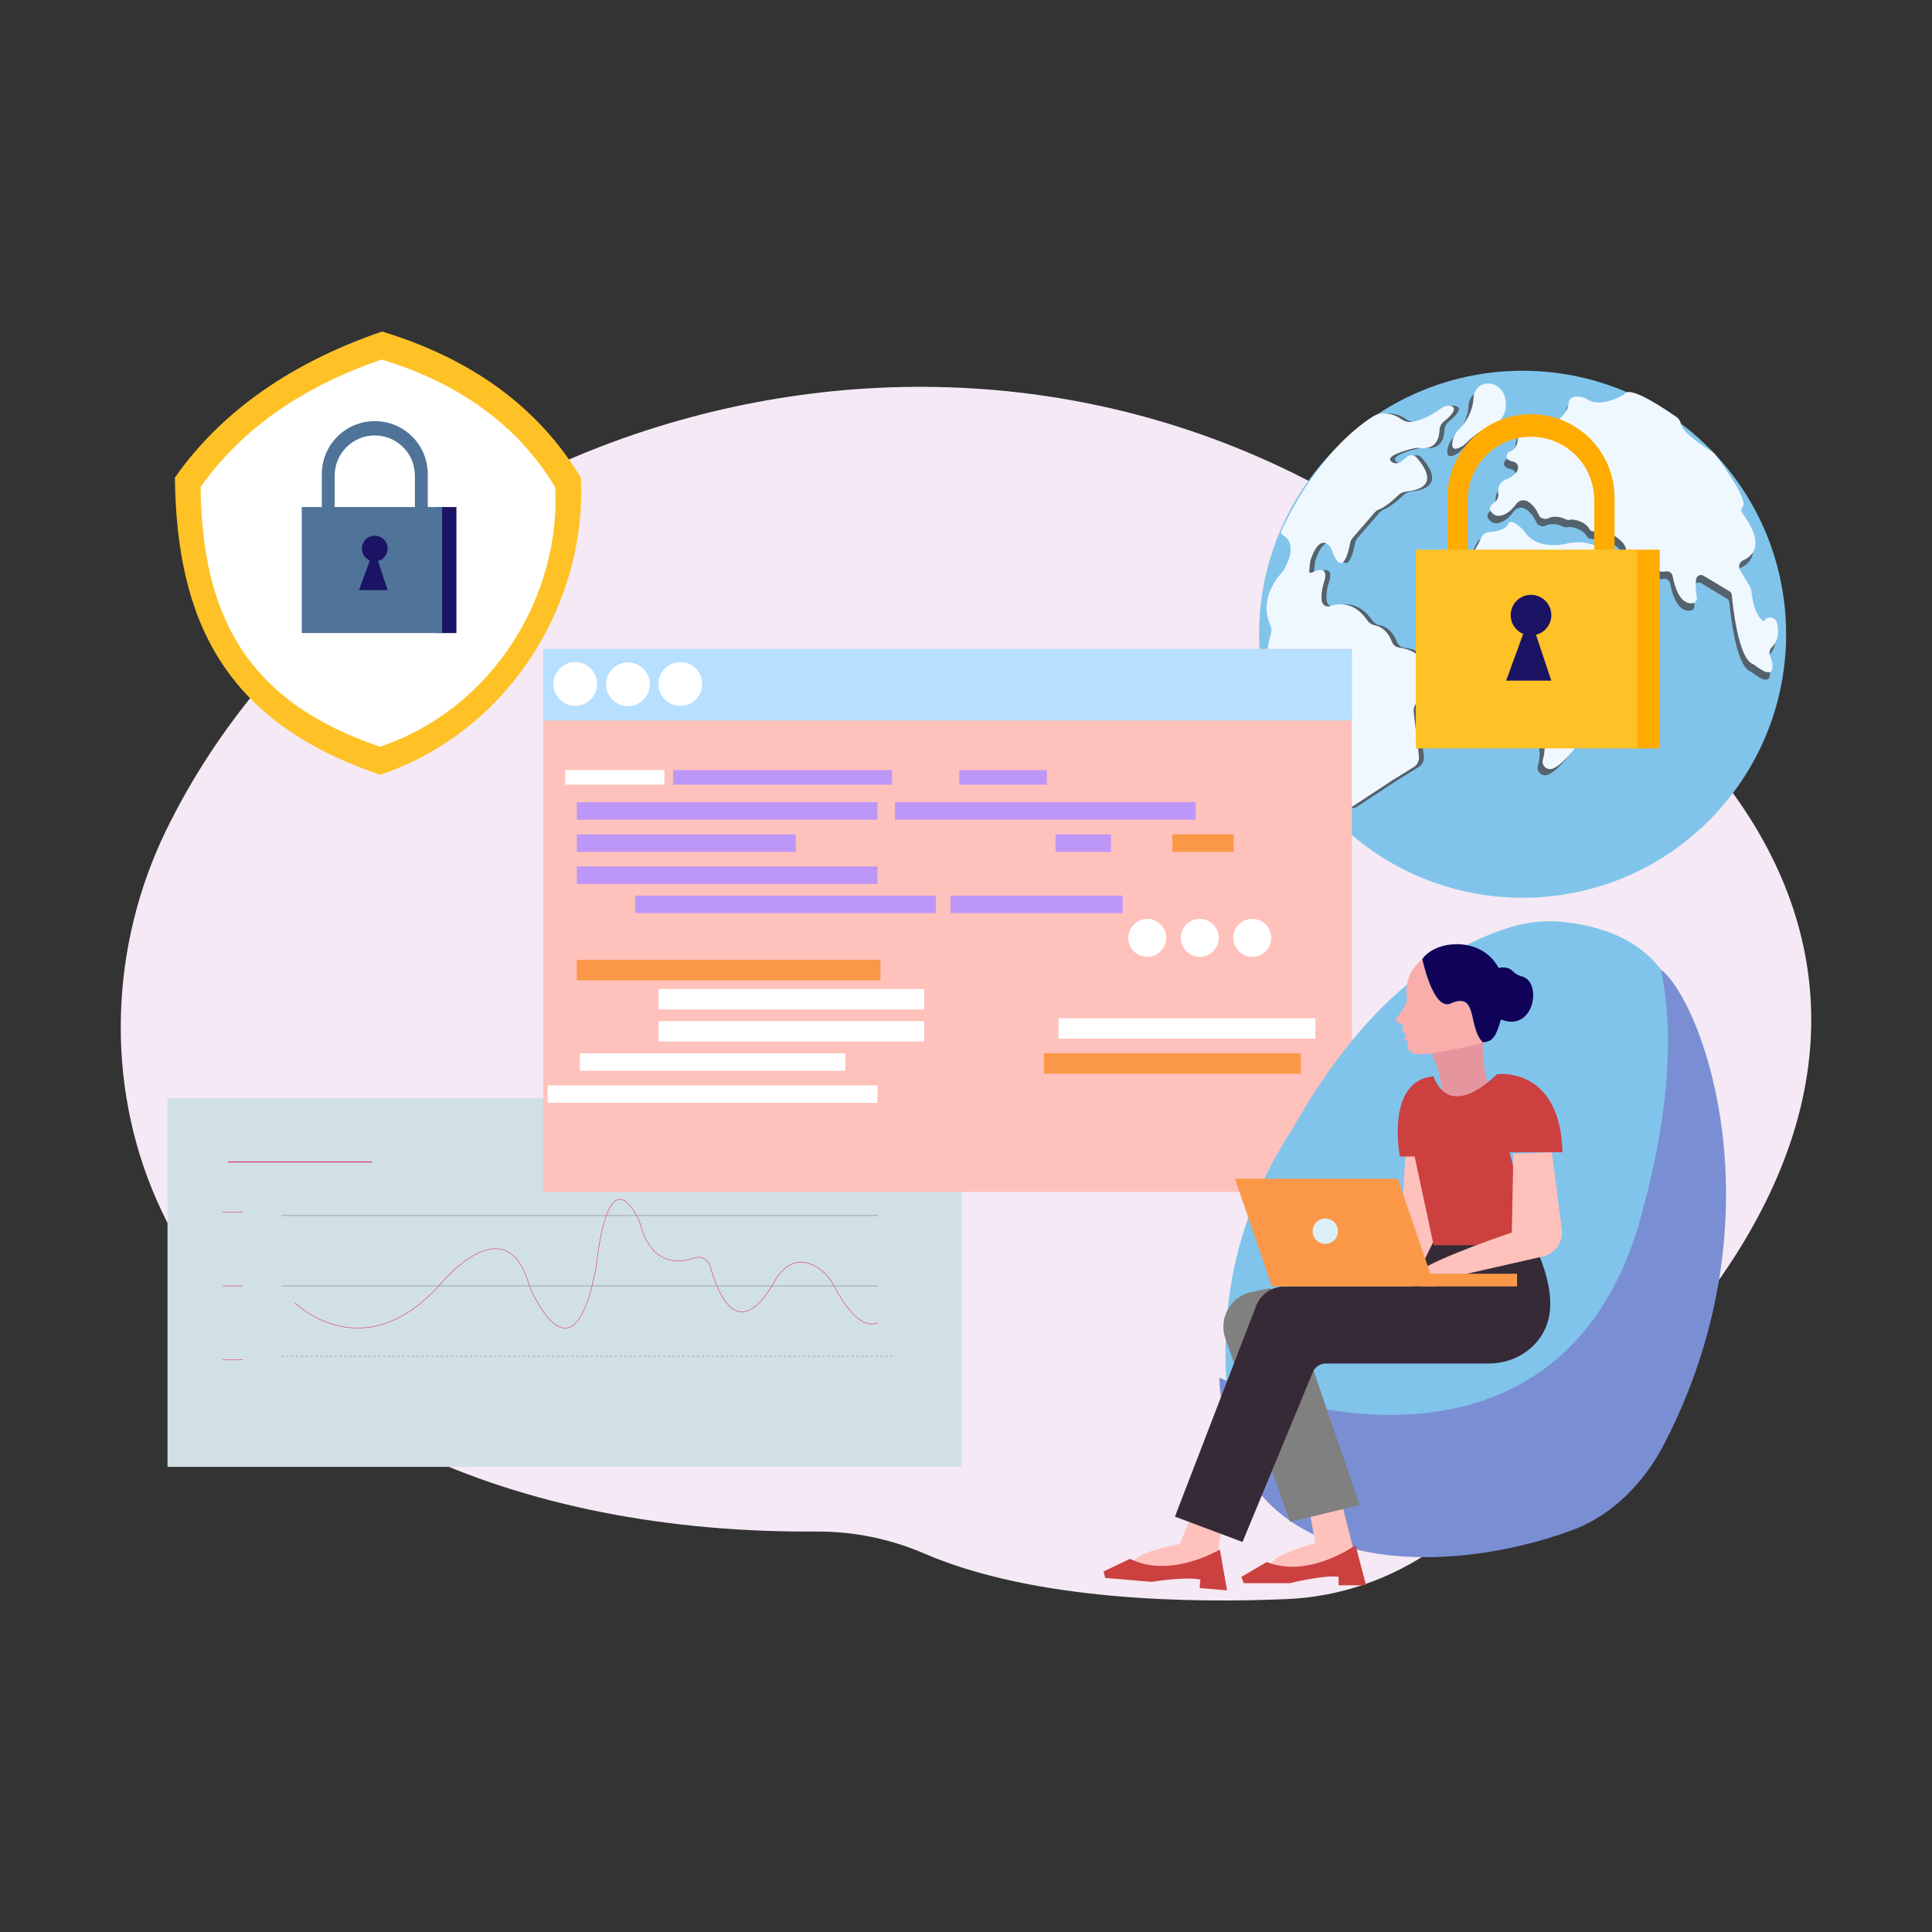 <svg xmlns="http://www.w3.org/2000/svg" xmlns:xlink="http://www.w3.org/1999/xlink" id="Layer_1" x="0px" y="0px" viewBox="0 0 4000 4000" style="enable-background:new 0 0 4000 4000;" xml:space="preserve"><rect x="0" y="0" width="4000" height="4000" fill="#333333" stroke="none"/><g>	<path style="fill:#F4E9F4;" d="M343.646,1719.691c412.189-847.236,1672.953-1255.815,2597.942-580.104  c26.226,19.158,53.726,36.129,82.356,50.658c772.054,391.804,1166.8,1156.986-51.693,2014.579  c-91.642,64.499-197.574,101.084-306.653,105.844c-196.375,8.569-523.735,4.395-751.771-94.151  c-71.528-30.911-148.059-46.192-225.028-45.629c-612.241,4.482-1159.771-222.024-1364.531-686.382  C217.198,2241.688,227.841,1957.723,343.646,1719.691z"></path>	<g>					<ellipse transform="matrix(0.707 -0.707 0.707 0.707 -4.952 2613.984)" style="fill:#81C4EB;" cx="3152.882" cy="1312.97" rx="545.665" ry="545.665"></ellipse>		<path style="fill:#54626D;" d="M3040.484,839.362c-0.532,14.028-5.437,39.828-30.609,65.651   c-6.787,6.962-11.528,15.792-13.024,25.399c-1.693,10.871,0.759,20.511,20.455,8.635c2.266-1.367,4.338-3.031,6.205-4.907   c7.195-7.231,29.224-28.068,51.08-35.494c16.204-5.506,28.965-18.599,32.072-35.429c1.273-6.896,1.335-14.902-0.69-24.04   c-3.567-16.097-16.836-28.692-33.292-29.716c-3.52-0.219-7.2,0.083-10.919,1.167   C3049.182,814.298,3040.98,826.268,3040.484,839.362z"></path>		<path style="fill:#54626D;" d="M3355.332,833.415c-11.573,6.507-52.588,26.985-77.91,6.267c0,0-34.295-12.248-35.235,12.243   c-0.143,3.711-1.119,7.34-2.804,10.65c-5.353,10.517-18.497,29.664-43,28.906c-2.999-0.093-5.93-0.853-8.686-2.041   c-11.012-4.747-46.194-15.622-50.742,36.684c0,0,0,18.492-14.967,23.402c-4.224,1.386-7.431,5.152-7.929,9.57   c-0.522,4.636,1.929,9.847,13.851,12.114c5.878,1.117,10.358,6.341,10.059,12.317c-0.331,6.618-4.877,15.181-21.582,23.148   c-0.576,0.274-1.183,0.505-1.797,0.68c-3.77,1.074-20.281,7.198-17.74,31.62c0.692,6.645-2.545,12.986-8.112,16.68   c-7.527,4.995-14.533,13.22-2.953,23.287c3.669,3.189,8.454,4.855,13.293,4.39c8.087-0.778,21.306-5.459,35.119-24.627   c5.417-7.516,15.729-9.683,23.798-5.133c7.735,4.362,16.802,13.459,24.883,31.929c0,0,9.806,6.537,15.935,3.432   c11.128-5.639,24.505-4.602,35.762,0.774c4.607,2.2,9.115,2.919,13.135,1.196c0,0,26.43,0,38.5,20.395   c1.432,2.419,3.892,4.05,6.696,4.251l31.396,2.243c1.182,0.085,2.317,0.41,3.361,0.971c6.707,3.611,32.091,18.244,33.573,33.622   c0.238,2.464,1.719,4.617,3.816,5.933c6.846,4.294,21.473,12.32,33.521,11.129c5.142-0.508,9.942,2.594,12.007,7.33   c4.679,10.728,14.589,25.535,32.829,21.692c6.638-1.399,13.174,2.78,14.43,9.448c4.104,21.787,15.213,60.269,42.127,56.257   c5.438-0.81,9.046-6.086,8.115-11.505c-1.7-9.885-3.772-26.495-1.282-38.825c1.369-6.779,9.087-10.119,15.018-6.561l53.794,32.277   c2.721,1.633,4.503,4.449,4.796,7.609c2.238,24.194,13.507,128.655,42.267,142.441c2.261,1.083,4.469,2.237,6.427,3.802   c10.287,8.22,41.4,30.397,34.612-8.066l-4.348-13.044c-1.996-5.989-0.459-12.621,4.079-17.009   c7.713-7.457,17.37-22.958,10.164-50.927c-3.183-12.358-19.969-14.559-25.859-3.239c-0.082,0.158-0.164,0.318-0.244,0.479   c0,0-20.173-5.043-26.41-61.418c-0.453-4.091-1.768-8.056-3.885-11.585l-19.369-32.281c-4.66-7.766-1.81-17.361,6.469-21.036   c19.956-8.858,45.673-33.253-2.295-97.757c-2.719-3.657-2.591-8.834,0.657-12.029c5.78-5.685,3.093-28.117-56.365-108.847   c-1.607-2.182-3.619-4.039-5.917-5.475c-13.597-8.497-62.969-40.425-65.258-57.392c-0.809-5.996-4.012-11.383-8.969-14.852   c-27.119-18.977-93.59-63.125-106.405-49.334C3358.414,831.04,3357.047,832.451,3355.332,833.415z"></path>		<path style="fill:#54626D;" d="M2878.061,855.908c9.385,0.561,21.407,3.364,33.319,11.956c6.149,4.435,13.751,6.487,21.282,5.613   c12.682-1.472,33.333-7.81,62.357-28.762c5.365-3.872,12.11-5.655,18.578-4.263c7.302,1.572,12.314,6.88-3.359,23   c-0.707,0.728-1.463,1.424-2.233,2.084c-1.833,1.571-5.579,4.782-9.16,7.852c-5.037,4.318-7.99,10.546-8.204,17.177   c-0.482,14.953-6.154,41.299-40.764,37.021c-4.489-0.555-9.038-0.175-13.436,0.885c-18.27,4.404-60.766,16.256-44.648,27.94   c5.917,4.289,14.089,3.686,19.746-0.942l11.985-9.806c5.817-4.759,14.376-4.167,19.401,1.422   c17.741,19.732,48.397,63.604-21.869,70.751c-5.906,0.601-11.428,3.197-15.662,7.358c-8.96,8.806-25.622,23.866-40.071,29.6   c-3.599,1.428-6.717,3.822-9.258,6.744c-10.175,11.701-34.795,40.015-44.981,51.729c-2.894,3.328-4.818,7.357-5.625,11.693   c-3.644,19.571-16.367,73.126-38.17,13.26c-1.438-3.947-3.757-7.573-6.925-10.331c-7.523-6.548-21.522-10.447-35.778,28.72   c-1.16,3.188-1.915,6.533-2.253,9.909l-1.592,15.921c-0.261,2.613,2.444,4.498,4.797,3.332   c11.845-5.868,37.982-15.476,25.24,21.877c-0.716,2.098-1.351,4.208-1.82,6.375c-1.379,6.372-3.746,19.765-2.093,30.518   c1.251,8.141,9.611,13.128,17.382,10.399c15.814-5.552,49.488-10.789,76.969,29.615c3.509,5.159,8.844,8.812,14.986,9.916   c10.08,1.812,26.187,8.924,36.066,34.76c2.375,6.213,7.917,10.646,14.515,11.491c26.104,3.343,85.426,21.565,32.825,120.043   c-2.198,4.114-3.074,8.825-2.523,13.457l10.908,91.626c1.057,8.876-3.127,17.559-10.727,22.264l-44.268,27.404l-86.442,56.728   l-51.325,5.402c0,0-42.414-58.041-50.128-109.184c-1.37-9.078-8.349-16.269-17.404-17.778l0,0c0,0-85.51-98.465-45.888-239.564   c1.53-5.448,0.986-11.245-1.402-16.375c-7.79-16.737-20.346-59.88,24.079-109.67c1.155-1.294,2.216-2.674,3.126-4.15   c6.575-10.651,30.737-54.234-1.318-72.996c-3.147-1.842-4.423-5.734-2.924-9.058c13.683-30.36,78.339-163.762,187.85-235.639   C2859.174,858.014,2868.565,855.341,2878.061,855.908z"></path>		<path style="fill:#54626D;" d="M3112.921,1096.028c0,0-2.297,16.078-40.779,18.583c-6.482,0.422-12.218,4.4-14.964,10.286   c-9.007,19.312-30.783,61.119-55.967,74.448c-3.612,1.911-6.488,4.935-8.509,8.486c-11.06,19.434-35.22,77.49,54.059,100.599   c2.46,0.637,5.024,0.852,7.558,0.663c15.755-1.175,79.813-2.349,101.454,53.4c0.222,0.573,0.459,1.142,0.724,1.697   c3.299,6.887,27.95,60.633,7.748,88.411c0,0-18.669,24.003,10.244,69.359c0.336,0.527,0.71,1.033,1.1,1.521   c3.178,3.98,19.009,26.178,8.524,61.92c-3.666,12.498,9.038,23.654,21.024,18.558c10.804-4.594,25.958-16.936,46.935-44.281   c0.868-1.131,1.585-2.396,2.114-3.72l41.515-103.788c0.604-1.509,1.057-3.075,1.353-4.673l11.914-64.337   c0.734-3.962,2.416-7.668,4.919-10.826c14.099-17.792,61.228-81.912,27.804-104.99c-3.021-2.086-3.126-6.511-0.124-8.625   c18.352-12.918,63.495-48.969,30.679-70.847c0,0-11.646-13.976-34.938-9.483c-3.325,0.641-6.683-0.934-8.469-3.813   c-8.719-14.05-38.063-50.753-99.762-35.328c0,0-59.429,13.506-83.741-27.013   C3145.336,1112.236,3121.024,1085.223,3112.921,1096.028z"></path>		<path style="fill:#F0F8FF;" d="M3360.456,818.044c-11.573,6.507-52.589,26.985-77.91,6.267c0,0-34.296-12.248-35.236,12.243   c-0.142,3.712-1.119,7.34-2.804,10.65c-5.353,10.516-18.497,29.664-43,28.906c-2.999-0.093-5.931-0.853-8.686-2.041   c-11.012-4.747-46.194-15.622-50.742,36.684c0,0,0,18.492-14.967,23.403c-4.224,1.386-7.432,5.152-7.929,9.57   c-0.522,4.636,1.928,9.847,13.85,12.114c5.878,1.117,10.358,6.341,10.059,12.317c-0.331,6.618-4.877,15.181-21.582,23.147   c-0.576,0.275-1.183,0.506-1.797,0.681c-3.771,1.074-20.281,7.198-17.74,31.619c0.692,6.646-2.545,12.986-8.113,16.68   c-7.527,4.995-14.533,13.22-2.953,23.287c3.668,3.189,8.454,4.855,13.293,4.39c8.087-0.778,21.305-5.46,35.119-24.627   c5.416-7.516,15.728-9.684,23.797-5.133c7.735,4.362,16.803,13.459,24.884,31.93c0,0,9.806,6.537,15.935,3.432   c11.128-5.638,24.504-4.601,35.762,0.774c4.607,2.2,9.115,2.919,13.135,1.196c0,0,26.43,0,38.5,20.395   c1.432,2.419,3.892,4.051,6.696,4.251l31.396,2.243c1.182,0.084,2.317,0.41,3.361,0.971c6.707,3.611,32.091,18.244,33.573,33.621   c0.237,2.464,1.719,4.618,3.816,5.933c6.846,4.294,21.473,12.32,33.521,11.129c5.141-0.509,9.942,2.594,12.007,7.33   c4.679,10.728,14.588,25.535,32.829,21.692c6.639-1.399,13.174,2.78,14.43,9.447c4.104,21.787,15.214,60.269,42.127,56.258   c5.438-0.811,9.046-6.087,8.114-11.505c-1.7-9.885-3.772-26.495-1.282-38.824c1.369-6.779,9.087-10.119,15.018-6.56l53.794,32.277   c2.721,1.633,4.503,4.449,4.795,7.609c2.239,24.194,13.507,128.655,42.268,142.441c2.261,1.084,4.469,2.237,6.427,3.803   c10.287,8.219,41.4,30.397,34.612-8.066l-4.348-13.045c-1.996-5.989-0.459-12.621,4.079-17.009   c7.713-7.457,17.369-22.958,10.164-50.928c-3.183-12.357-19.969-14.559-25.859-3.239c-0.082,0.157-0.163,0.317-0.244,0.479   c0,0-20.173-5.043-26.41-61.418c-0.452-4.091-1.768-8.056-3.885-11.586l-19.369-32.281c-4.66-7.766-1.81-17.361,6.469-21.035   c19.956-8.858,45.673-33.253-2.295-97.757c-2.72-3.656-2.591-8.833,0.657-12.029c5.78-5.685,3.093-28.117-56.365-108.846   c-1.607-2.182-3.619-4.039-5.917-5.475c-13.597-8.497-62.969-40.425-65.259-57.392c-0.809-5.996-4.011-11.383-8.969-14.852   c-27.118-18.977-93.59-63.125-106.405-49.334C3363.538,815.669,3362.171,817.08,3360.456,818.044z"></path>		<path style="fill:#F0F8FF;" d="M3123.168,1083.219c0,0-2.297,16.078-40.779,18.583c-6.482,0.422-12.218,4.399-14.964,10.286   c-9.008,19.312-30.784,61.119-55.967,74.447c-3.612,1.912-6.488,4.935-8.509,8.487c-11.059,19.433-35.22,77.49,54.059,100.599   c2.46,0.637,5.025,0.852,7.559,0.663c15.755-1.175,79.813-2.349,101.454,53.4c0.222,0.573,0.458,1.142,0.724,1.697   c3.299,6.887,27.95,60.633,7.748,88.411c0,0-18.669,24.003,10.243,69.359c0.336,0.527,0.71,1.033,1.1,1.521   c3.179,3.98,19.009,26.178,8.525,61.92c-3.667,12.498,9.037,23.654,21.024,18.558c10.804-4.594,25.958-16.935,46.935-44.281   c0.867-1.131,1.584-2.397,2.114-3.72l41.515-103.788c0.604-1.509,1.057-3.075,1.353-4.673l11.915-64.337   c0.734-3.962,2.416-7.668,4.918-10.826c14.099-17.792,61.228-81.912,27.804-104.989c-3.021-2.086-3.126-6.511-0.124-8.625   c18.351-12.917,63.495-48.969,30.679-70.847c0,0-11.646-13.976-34.938-9.483c-3.326,0.641-6.683-0.935-8.469-3.813   c-8.719-14.05-38.063-50.753-99.763-35.328c0,0-59.429,13.506-83.741-27.013   C3155.583,1099.427,3131.272,1072.413,3123.168,1083.219z"></path>		<path style="fill:#F0F8FF;" d="M2867.813,855.908c9.385,0.561,21.407,3.364,33.319,11.956c6.149,4.435,13.75,6.487,21.282,5.613   c12.683-1.472,33.333-7.81,62.357-28.762c5.365-3.872,12.11-5.655,18.578-4.263c7.303,1.572,12.314,6.88-3.358,23   c-0.708,0.728-1.463,1.424-2.234,2.084c-1.833,1.571-5.579,4.782-9.16,7.852c-5.037,4.318-7.99,10.546-8.204,17.177   c-0.482,14.953-6.154,41.299-40.764,37.021c-4.489-0.555-9.038-0.175-13.436,0.885c-18.27,4.404-60.766,16.256-44.648,27.94   c5.917,4.289,14.089,3.686,19.745-0.942l11.985-9.806c5.817-4.759,14.377-4.167,19.401,1.422   c17.741,19.732,48.397,63.604-21.869,70.751c-5.905,0.601-11.428,3.197-15.662,7.358c-8.96,8.806-25.622,23.866-40.071,29.6   c-3.599,1.428-6.717,3.822-9.258,6.744c-10.175,11.701-34.795,40.015-44.981,51.729c-2.894,3.328-4.818,7.357-5.625,11.693   c-3.644,19.571-16.367,73.126-38.17,13.26c-1.437-3.947-3.756-7.573-6.925-10.331c-7.523-6.548-21.522-10.447-35.778,28.72   c-1.16,3.188-1.916,6.533-2.253,9.909l-1.592,15.921c-0.261,2.613,2.444,4.498,4.797,3.332   c11.845-5.868,37.982-15.476,25.24,21.877c-0.716,2.098-1.351,4.208-1.82,6.375c-1.379,6.372-3.746,19.765-2.093,30.518   c1.251,8.141,9.611,13.128,17.382,10.399c15.815-5.552,49.489-10.789,76.97,29.615c3.509,5.159,8.844,8.812,14.985,9.916   c10.08,1.812,26.187,8.924,36.066,34.76c2.376,6.213,7.917,10.646,14.515,11.491c26.104,3.343,85.426,21.565,32.825,120.043   c-2.198,4.114-3.074,8.825-2.523,13.457l10.908,91.626c1.057,8.876-3.127,17.559-10.727,22.264l-44.268,27.404l-86.442,56.728   l-51.325,5.402c0,0-42.414-58.041-50.129-109.184c-1.369-9.078-8.348-16.269-17.404-17.778l0,0c0,0-85.51-98.465-45.888-239.564   c1.53-5.448,0.986-11.245-1.402-16.375c-7.79-16.737-20.346-59.88,24.079-109.67c1.155-1.294,2.216-2.674,3.127-4.15   c6.575-10.651,30.737-54.234-1.318-72.996c-3.147-1.842-4.423-5.734-2.924-9.058c13.683-30.36,78.34-163.762,187.85-235.639   C2848.927,858.014,2858.318,855.341,2867.813,855.908z"></path>		<path style="fill:#F0F8FF;" d="M3050.731,823.992c-0.532,14.028-5.437,39.828-30.609,65.651   c-6.787,6.963-11.527,15.792-13.024,25.399c-1.693,10.872,0.759,20.511,20.455,8.636c2.267-1.367,4.338-3.031,6.205-4.907   c7.195-7.231,29.224-28.067,51.08-35.494c16.204-5.506,28.965-18.599,32.072-35.429c1.273-6.896,1.335-14.901-0.69-24.039   c-3.567-16.097-16.836-28.692-33.292-29.716c-3.52-0.219-7.2,0.083-10.919,1.167   C3059.429,798.927,3051.228,810.898,3050.731,823.992z"></path>	</g>	<g>		<rect x="346.818" y="2273.892" style="fill:#D1E0E5;" width="1644.041" height="763.057"></rect>		<line style="fill:none;stroke:#808080;stroke-miterlimit:10;" x1="582.672" y1="2516.683" x2="1817.437" y2="2516.683"></line>		<path style="fill:none;stroke:#E13268;stroke-miterlimit:10;" d="M610.419,2697.042c0,0,137.638,137.637,296.385-32.632   c1.114-1.195,2.193-2.426,3.24-3.681c14.118-16.926,136.055-157.036,183.615-6.248c1.946,6.168,4.125,12.212,6.856,18.076   c18.659,40.062,90.761,173.98,133.013-45.394c0.75-3.893,1.327-7.854,1.746-11.795c3.551-33.441,25.427-208.112,84.941-94.253   c2.778,5.316,4.848,11.014,6.366,16.817c6.142,23.486,31.493,93.443,111.114,66.431c13.872-4.706,28.799,3.019,32.676,17.145   c15.115,55.071,56.362,160.274,129.922,37.466c1.028-1.716,2.037-3.505,2.963-5.279c5.281-10.119,34.687-60.333,85.091-31.854   c17.156,9.693,30.518,24.875,39.63,42.347c15.552,29.819,52.506,90.313,89.459,74.476"></path>		<line style="fill:none;stroke:#808080;stroke-miterlimit:10;" x1="582.672" y1="2662.357" x2="1817.437" y2="2662.357"></line>					<line style="fill:none;stroke:#808080;stroke-miterlimit:10;stroke-dasharray:5;" x1="582.672" y1="2808.031" x2="1852.121" y2="2808.031"></line>		<line style="fill:none;stroke:#E13268;stroke-miterlimit:10;" x1="461.276" y1="2509.746" x2="502.898" y2="2509.746"></line>		<line style="fill:none;stroke:#E13268;stroke-miterlimit:10;" x1="461.276" y1="2662.357" x2="502.898" y2="2662.357"></line>		<line style="fill:none;stroke:#E13268;stroke-miterlimit:10;" x1="461.276" y1="2814.969" x2="502.898" y2="2814.969"></line>					<line style="fill:none;stroke:#E13268;stroke-width:2;stroke-miterlimit:10;" x1="471.682" y1="2405.693" x2="769.967" y2="2405.693"></line>	</g>	<g>		<rect x="1124.827" y="1343.595" style="fill:#FFC1BB;" width="1674.045" height="1124.088"></rect>		<rect x="1124.827" y="1343.595" style="fill:#B7DFFF;" width="1674.045" height="148.065"></rect>					<ellipse transform="matrix(0.707 -0.707 0.707 0.707 -652.421 1257.151)" style="fill:#FFFFFF;" cx="1191.306" cy="1416.117" rx="45.326" ry="45.326"></ellipse>					<ellipse transform="matrix(0.23 -0.973 0.973 0.23 -376.844 2356.071)" style="fill:#FFFFFF;" cx="1300.088" cy="1416.117" rx="45.326" ry="45.326"></ellipse>					<ellipse transform="matrix(0.707 -0.707 0.707 0.707 -588.697 1410.993)" style="fill:#FFFFFF;" cx="1408.871" cy="1416.117" rx="45.326" ry="45.326"></ellipse>		<rect x="1170.153" y="1594.4" style="fill:#FFFFFF;" width="205.479" height="30.217"></rect>		<rect x="1393.762" y="1594.4" style="fill:#BD97F8;" width="453.262" height="30.217"></rect>		<rect x="1986.024" y="1594.4" style="fill:#BD97F8;" width="181.305" height="30.217"></rect>		<rect x="1194.327" y="1660.878" style="fill:#BD97F8;" width="622.479" height="36.261"></rect>		<rect x="1853.067" y="1660.878" style="fill:#BD97F8;" width="622.479" height="36.261"></rect>		<rect x="1194.327" y="1727.356" style="fill:#BD97F8;" width="453.261" height="36.261"></rect>		<rect x="1194.327" y="1793.835" style="fill:#BD97F8;" width="622.479" height="36.261"></rect>		<rect x="1315.197" y="1854.27" style="fill:#BD97F8;" width="622.479" height="36.261"></rect>		<rect x="1967.893" y="1854.27" style="fill:#BD97F8;" width="356.566" height="36.261"></rect>		<rect x="2185.458" y="1727.356" style="fill:#BD97F8;" width="114.826" height="36.261"></rect>		<rect x="2427.198" y="1727.356" style="fill:#FB9847;" width="126.913" height="36.261"></rect>		<rect x="1194.327" y="1987.226" style="fill:#FB9847;" width="628.522" height="42.305"></rect>		<rect x="1363.545" y="2047.661" style="fill:#FFFFFF;" width="549.957" height="42.305"></rect>		<rect x="1363.545" y="2114.139" style="fill:#FFFFFF;" width="549.957" height="42.305"></rect>		<rect x="1200.371" y="2180.618" style="fill:#FFFFFF;" width="549.957" height="36.261"></rect>		<rect x="1133.892" y="2247.096" style="fill:#FFFFFF;" width="682.914" height="36.261"></rect>		<rect x="2191.502" y="2108.096" style="fill:#FFFFFF;" width="531.826" height="42.305"></rect>		<rect x="2161.285" y="2180.618" style="fill:#FB9847;" width="531.826" height="42.305"></rect>					<ellipse transform="matrix(0.16 -0.987 0.987 0.16 78.437 3975.992)" style="fill:#FFFFFF;" cx="2375.828" cy="1941.9" rx="39.282" ry="39.283"></ellipse>					<ellipse transform="matrix(0.16 -0.987 0.987 0.16 169.793 4083.368)" style="fill:#FFFFFF;" cx="2484.611" cy="1941.9" rx="39.282" ry="39.283"></ellipse>					<ellipse transform="matrix(0.16 -0.987 0.987 0.16 261.152 4190.748)" style="fill:#FFFFFF;" cx="2593.394" cy="1941.9" rx="39.282" ry="39.283"></ellipse>	</g>	<path style="fill:#81C4EB;" d="M3464.796,2052.538c-37.448-86.474-117.159-129.912-220.453-142.943  c-39.576-4.992-79.812-1.531-117.894,10.343c-173.024,53.951-322.796,191.178-448.635,414.122  c-134.363,204.743-153.615,406.898-134.363,575.841l268.726,89.575l236.735-57.584l153.557-44.788l198.345-249.531l70.38-185.548  c0,0,12.797-204.743,12.797-217.54S3464.796,2052.538,3464.796,2052.538z"></path>	<path style="fill:#7A8FD3;" d="M3439.204,2007.75c4.686,3.682,9.652,8.537,14.811,14.502  c88.493,102.332,221.924,522.949-8.786,967.882c-40.883,78.846-106.323,146.876-189.603,177.741  c-270.696,100.325-710.636,104.269-731.368-315.56c300.717,127.965,748.593,147.159,876.557-345.504  C3449.091,2326.734,3469.12,2157.582,3439.204,2007.75z"></path>	<g>		<path style="fill:#E5959D;" d="M2959.24,2169.884c0,0,33.114,61.961,23.303,109.512c0,0,71.135,8.646,103.023-12.969   c0,0-22.076-79.252-13.491-115.276L2959.24,2169.884z"></path>		<path style="fill:#F9AEAC;" d="M3003.393,2077.563c-30.004,13.127-50.689-57.612-58.768-91.659   c-0.464,0.7-39.228,26.998-31.812,79.65c0.359,2.548,0.18,5.149-0.522,7.624c-1.775,6.254-6.823,18.302-21.137,34.381   c-0.486,0.545-0.81,1.223-0.889,1.949c-0.279,2.58,0.686,8.464,13.785,12.207c0,0,2.453,8.585-1.227,13.491l8.585,6.132   l-3.679,11.038l7.02,4.012c0.865,0.494,1.275,1.53,0.957,2.474c-2.319,6.885-7.588,33.357,54.573,20.497   c0,0,73.998-11.385,100.243-20.992C3038.287,2128.304,3061.286,2051.454,3003.393,2077.563z"></path>		<path style="fill:#100259;" d="M3131.405,2010.261c-4.753-5.059-13.338-9.352-28.668-6.285   c-36.15-67.48-132.083-57.411-158.112-18.071c8.079,34.047,28.763,104.786,58.768,91.659   c57.894-26.109,34.894,50.74,67.129,80.804c0.995-0.364,1.929-0.726,2.779-1.084c23.066,0.185,28.209-29.435,34.341-46.606   c68.534,28.088,86.637-78.649,42.997-89.225C3143.302,2019.675,3136.574,2015.764,3131.405,2010.261z"></path>		<path style="fill:#FFC1BB;" d="M2710.223,3124.685l13.117,69.959c0,0-83.076,21.862-91.821,43.724l26.234,17.49h61.214   l61.214-21.862l21.862-26.234l-26.234-104.938L2710.223,3124.685z"></path>		<path style="fill:#CC4040;" d="M2806.417,3199.016c0,0-96.193,69.959-183.642,34.979l-52.469,30.607l4.372,13.117h96.193   c0,0,69.959-17.49,100.566-13.117v17.49h56.842L2806.417,3199.016z"></path>		<path style="fill:#FFC1BB;" d="M2471.051,3125.85l-27.816,70.817c0,0-84.625,14.769-95.185,35.815l24.664,19.642l60.996,5.169   l62.841-16.615l23.999-24.295l17.699-106.779L2471.051,3125.85z"></path>		<path style="fill:#CC4040;" d="M2525.645,3208.038c0,0-101.757,61.586-185.94,19.348l-54.866,26.067l3.249,13.44l95.85,8.122   c0,0,71.186-11.52,101.314-4.579l-1.477,17.427l56.639,4.799L2525.645,3208.038z"></path>		<polygon style="fill:#FFC1BB;" points="2911.355,2368.255 2898.237,2582.504 2924.472,2643.718 2962.013,2626.575    2985.686,2534.407 2990.058,2416.352   "></polygon>		<path style="fill:#808080;" d="M2670.871,2696.187l144.29,419.753l-144.29,34.979l-133.791-379.676   c-14.809-42.024,10.847-87.461,54.481-96.486l37.456-7.747L2670.871,2696.187z"></path>		<path style="fill:#362A37;" d="M2972.569,2560.642h196.759c44.813,90.877,59.887,170.78,5.561,225.072   c-24.508,24.492-58.378,37.274-93.026,37.274h-336.876c-11.78,0-22.4,7.096-26.908,17.979l-145.588,351.49l-139.917-52.469   l168.002-436.006c9.423-24.456,32.928-40.589,59.137-40.589h262.573L2972.569,2560.642z"></path>		<path style="fill:#CC4040;" d="M2968.196,2228.337c0,0,26.235,96.194,131.173-4.372c0,0,131.173-17.49,135.545,161.779h-109.311   c0,0,43.724,166.152,30.607,192.387h-188.014l-39.352-183.642h-30.607C2898.237,2394.49,2867.631,2237.082,2968.196,2228.337z"></path>		<path style="fill:#FFC1BB;" d="M3133.268,2388.722l-3.291,163.175c0,0-157.407,52.469-196.759,83.076l17.49,21.862l243.651-55.375   c25.485-5.792,42.405-29.991,39.095-55.916l-20.4-159.8L3133.268,2388.722z"></path>		<polygon style="fill:#FB9847;" points="2970.383,2663.394 2633.334,2663.394 2556.838,2440.4 2893.887,2440.4   "></polygon>					<ellipse transform="matrix(0.267 -0.964 0.964 0.267 -446.378 4512.598)" style="fill:#DCEFF8;" cx="2743.016" cy="2549.711" rx="26.235" ry="26.234"></ellipse>		<rect x="2944.148" y="2637.159" style="fill:#FB9847;" width="196.759" height="26.235"></rect>	</g>	<g>		<rect x="3370.784" y="1138.025" style="fill:#FFAB01;" width="65.457" height="411.442"></rect>		<path style="fill:#FFAB01;" d="M3169.738,857.496c-95.542,0-172.993,77.451-172.993,172.992v191.695h345.986v-191.695   C3342.731,934.947,3265.279,857.496,3169.738,857.496z M3300.651,1175.429h-261.827v-140.264   c0-72.301,58.613-130.913,130.913-130.913c72.301,0,130.913,58.612,130.913,130.913V1175.429z"></path>		<rect x="2931.289" y="1138.025" style="fill:#FEC227;" width="458.197" height="411.442"></rect>		<path style="fill:#1B1464;" d="M3211.817,1273.614c0-23.24-18.839-42.079-42.08-42.079c-23.24,0-42.079,18.839-42.079,42.079   c0,17.52,10.721,32.518,25.948,38.849l-35.299,96.74h93.51l-31.656-94.968C3198.33,1309.576,3211.817,1293.234,3211.817,1273.614z   "></path>	</g>	<path style="fill:#FEC227;" d="M362.116,988.751c98.814-140.773,246.552-239.887,428.957-302.379  c183.511,55.892,322.444,154.936,411.376,302.379c14.064,246.123-137.125,520.374-414.893,615.307  C464.081,1495.06,365.632,1284.098,362.116,988.751z"></path>	<path style="fill:#FFFFFF;" d="M415.297,1008.534c86.32-122.974,215.379-209.557,374.721-264.148  c160.309,48.826,281.675,135.347,359.363,264.148c12.286,215.004-119.788,454.579-362.435,537.509  C504.37,1450.827,418.368,1266.538,415.297,1008.534z"></path>	<g>		<rect x="903.447" y="1049.792" style="fill:#1B1464;" width="41.51" height="260.917"></rect>		<path style="fill:#4F7399;" d="M775.954,871.894c-60.588,0-109.704,49.116-109.704,109.703v121.564h219.407V981.598   C885.657,921.01,836.541,871.894,775.954,871.894z M858.972,1073.512H692.935v-88.949c0-45.85,37.169-83.019,83.019-83.019   c45.85,0,83.019,37.169,83.019,83.019V1073.512z"></path>		<rect x="624.74" y="1049.792" style="fill:#4F7399;" width="290.566" height="260.917"></rect>		<path style="fill:#1B1464;" d="M802.638,1135.776c0-14.738-11.947-26.685-26.685-26.685c-14.738,0-26.685,11.947-26.685,26.685   c0,11.111,6.798,20.621,16.455,24.636l-22.385,61.348h59.299l-20.074-60.224C794.085,1158.582,802.638,1148.218,802.638,1135.776z   "></path>	</g></g></svg>
